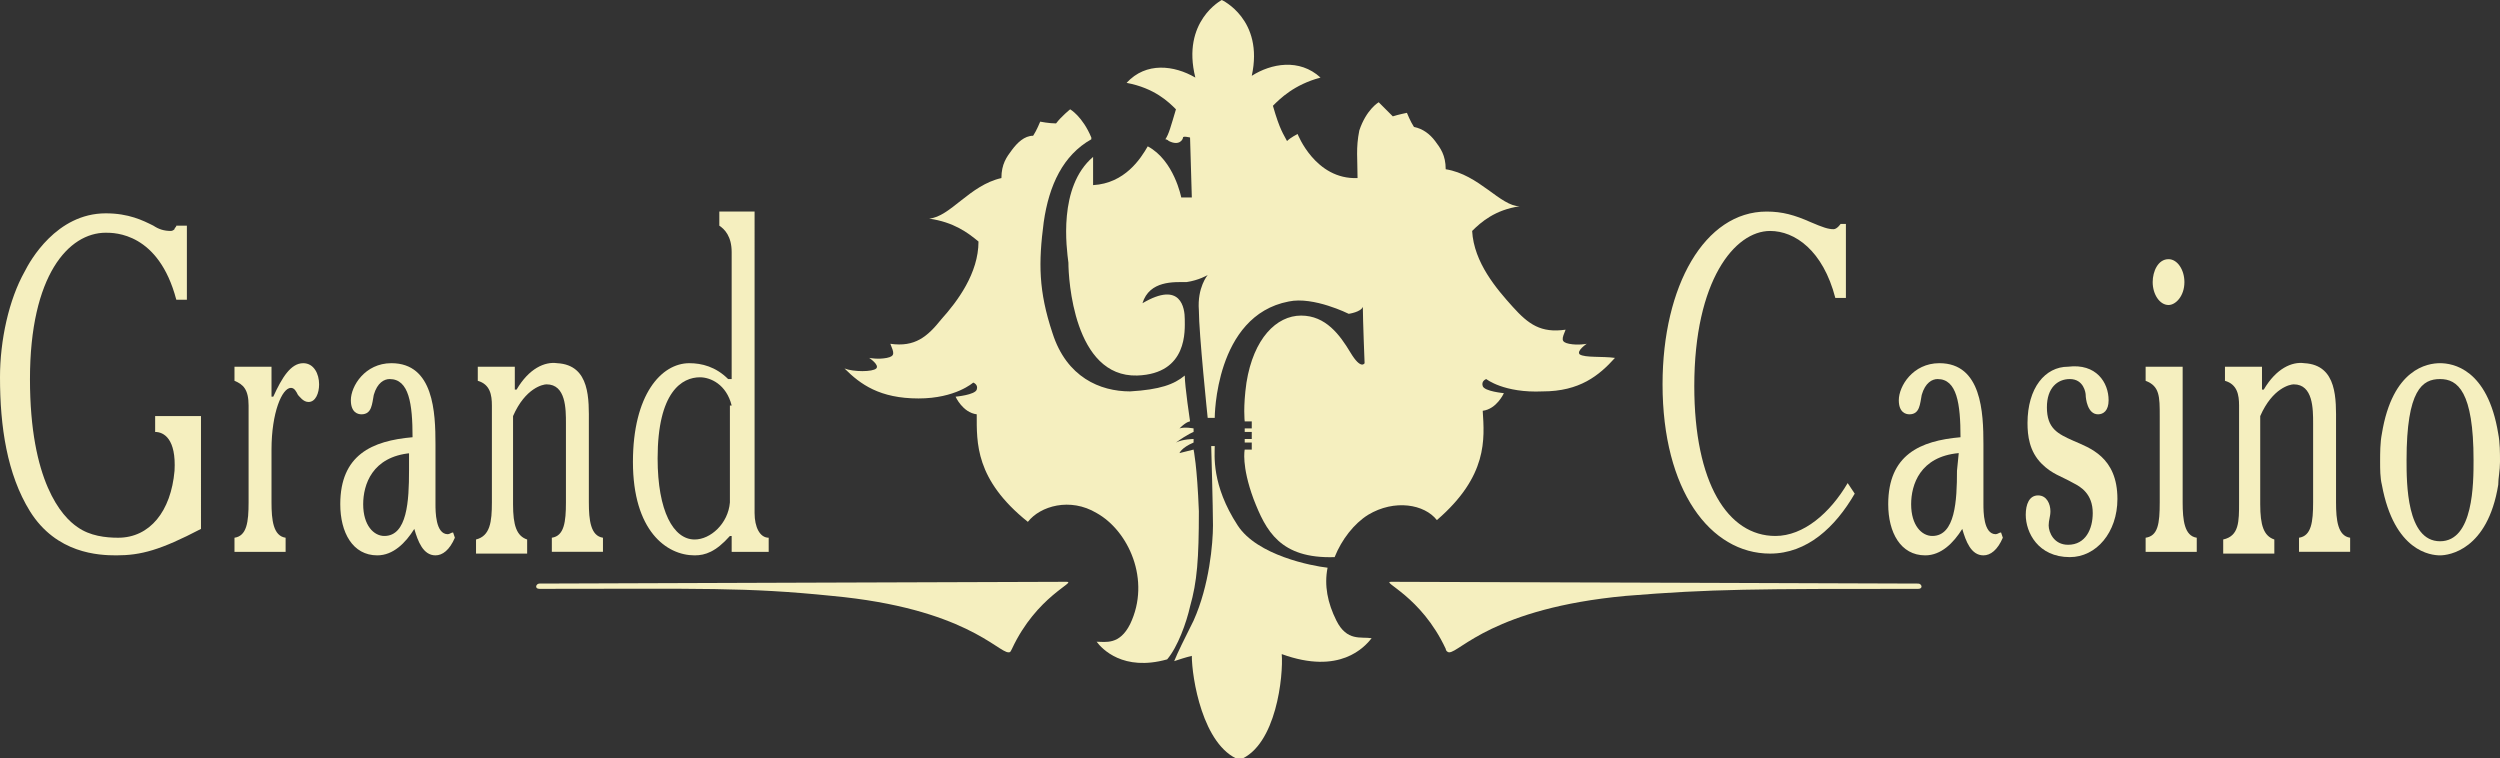<?xml version="1.0" encoding="utf-8"?>
<!-- Generator: Adobe Illustrator 20.1.0, SVG Export Plug-In . SVG Version: 6.00 Build 0)  -->
<svg version="1.1" id="Isolation_Mode" xmlns="http://www.w3.org/2000/svg" xmlns:xlink="http://www.w3.org/1999/xlink" x="0px"
	 y="0px" viewBox="0 0 141.8 43" style="enable-background:new 0 0 141.8 43;" xml:space="preserve">
<rect x="0" y="0" width="141.8" height="43" fill="#333333" stroke="none"/>
<style type="text/css">
	.st0{fill:#F5EFBF;}
</style>
<g>
	<g>
		<path class="st0" d="M75.8,35.2c-0.5-1-0.7-2-0.5-3c-0.9-0.1-4-0.7-5.1-2.4c-1.5-2.3-1.3-4-1.3-4.5c-0.2,0-0.2,0-0.2,0
			s0.1,3.5,0.1,4.5s-0.2,3.4-1.1,5.4c-0.5,1-0.9,1.8-1.1,2.3c0.3-0.1,0.6-0.2,1-0.3c0,1.2,0.6,5.1,2.7,5.9c2.1-0.8,2.5-4.8,2.4-6
			c3.3,1.2,4.7-0.4,5.1-0.9C77.2,36.1,76.4,36.4,75.8,35.2z"/>
		<path class="st0" d="M67.5,34.4C67.9,33,68,31.7,68,29c-0.1-2.6-0.3-3.5-0.3-3.5l-0.8,0.2c0,0,0.1-0.3,0.8-0.6c0-0.2,0-0.2,0-0.2
			s-0.6,0-1,0.2c0.7-0.5,1-0.6,1-0.6v-0.2c0,0-0.5-0.1-0.8,0c0.4-0.4,0.6-0.4,0.6-0.4s-0.3-2-0.3-2.6c-0.6,0.5-1.4,0.8-3.1,0.9
			c-1.7,0-3.6-0.8-4.4-3.3c-0.8-2.4-0.8-4-0.5-6.3c0.3-2.1,1.1-3.8,2.7-4.7V7.8c-0.5-1.2-1.2-1.6-1.2-1.6S60.2,6.6,59.9,7
			C59.5,7,59,6.9,59,6.9s-0.2,0.5-0.4,0.8c-0.5,0-0.9,0.4-1.2,0.8s-0.6,0.8-0.6,1.6c-1.8,0.4-2.9,2.2-4.1,2.3
			c1.4,0.2,2.2,0.8,2.8,1.3c0,1.8-1.2,3.4-2.1,4.4c-0.8,1-1.5,1.6-2.9,1.4c0.2,0.5,0.3,0.7-0.2,0.8c-0.5,0.1-1,0-1,0
			s0.6,0.4,0.4,0.6c-0.2,0.2-1.3,0.2-1.8,0c0.9,0.9,2,1.7,4.2,1.7c2.1,0,3.1-0.9,3.1-0.9s0.3,0.1,0.2,0.4s-1.2,0.4-1.2,0.4
			s0.4,0.9,1.2,1c0,1.6-0.1,3.7,2.9,6.1c0.7-0.9,2.4-1.4,3.9-0.5c1.8,1,3.1,3.8,1.9,6.3c-0.6,1.2-1.4,1-1.9,1c0.3,0.4,1.5,1.7,4,1
			C66.8,36.7,67.3,35.3,67.5,34.4z"/>
		<path class="st0" d="M89.6,20.1c-0.2-0.2,0.4-0.6,0.4-0.6s-0.5,0.1-1,0s-0.4-0.3-0.2-0.8c-1.4,0.2-2.1-0.3-3-1.3s-2.2-2.5-2.3-4.3
			c0.5-0.5,1.3-1.2,2.7-1.4c-1.1,0-2.3-1.8-4.2-2.1c0-0.8-0.3-1.2-0.6-1.6c-0.3-0.4-0.7-0.7-1.2-0.8c-0.2-0.3-0.4-0.8-0.4-0.8
			S79.3,6.5,79,6.6c-0.3-0.3-0.8-0.8-0.8-0.8s-0.7,0.4-1.1,1.6C76.9,8.4,77,9,77,10.1c-2.4,0.1-3.4-2.5-3.4-2.5S73.2,7.8,73,8
			c-0.2-0.4-0.4-0.6-0.8-2c0.4-0.4,1.2-1.2,2.7-1.6c-1.2-1.1-2.8-0.8-3.9-0.1C71.7,1.1,69.3,0,69.3,0S67,1.2,67.8,4.4
			c-1.2-0.7-2.8-0.9-3.9,0.3c1.6,0.3,2.4,1.1,2.8,1.5c-0.3,1-0.4,1.4-0.6,1.7c0.1,0,0.2,0.1,0.2,0.1c0.6,0.3,0.8-0.1,0.8-0.2
			s0.4,0,0.4,0l0.1,3.4H67c0,0-0.4-2.1-1.9-2.9c-0.4,0.7-1.3,2.1-3.1,2.2c0-0.7,0-1.1,0-1.6c-2,1.7-1.5,5.2-1.4,6
			c0,0.9,0.3,6.5,3.9,6.4c2.9-0.1,2.7-2.6,2.7-3.2s-0.2-2.2-2.4-0.9c0.4-1.3,1.8-1.2,2.5-1.2c0.7-0.1,1.2-0.4,1.2-0.4
			s-0.6,0.7-0.5,2c0,1.3,0.5,6.1,0.5,6.1h0.4c0,0,0-5.8,4.2-6.6c1.4-0.3,3.4,0.7,3.4,0.7s0.7-0.1,0.8-0.4c0,0.7,0.1,3.2,0.1,3.2
			S77.2,21,76.6,20c-0.6-1-1.4-2.1-2.8-2.1s-2.7,1.3-3.1,3.8c-0.2,1.4-0.1,2.2-0.1,2.2H71v0.4h-0.4v0.2H71v0.4h-0.4v0.2H71v0.4h-0.4
			c0,0-0.2,0.9,0.5,2.8c0.7,1.8,1.5,3.4,4.6,3.3c0.4-1,1.1-1.9,1.9-2.4c1.5-0.9,3.2-0.6,3.9,0.3c2.9-2.5,2.7-4.6,2.6-6.2
			c0.8-0.1,1.2-1,1.2-1s-1.1-0.1-1.2-0.4s0.2-0.4,0.2-0.4s1,0.8,3.2,0.7c2.1,0,3.2-0.9,4.1-1.9C90.9,20.2,89.9,20.3,89.6,20.1z"/>
	</g>
	<g>
		<g>
			<path class="st0" d="M10.6,17H10c-1-3.8-3.5-3.8-4-3.8c-2.1,0-4.3,2.4-4.3,8.3c0,5.8,1.8,7.8,2.7,8.4c0.7,0.5,1.6,0.6,2.3,0.6
				c1.8,0,3-1.5,3.2-3.8c0.1-1.8-0.6-2.2-1.1-2.2v-0.9h2.6V30c-2.3,1.2-3.4,1.5-4.8,1.5c-1,0-3.4-0.1-4.9-2.5
				C0.4,26.9,0,24.2,0,21.4c0-2.1,0.5-4.4,1.4-6c0.3-0.6,1.8-3.3,4.6-3.3c1.3,0,2.1,0.4,2.7,0.7c0.3,0.2,0.6,0.3,1,0.3
				c0.1,0,0.2-0.1,0.2-0.1c0-0.1,0.1-0.1,0.1-0.2h0.6V17z"/>
			<path class="st0" d="M15.4,20.8v1.7h0.1c0.5-1.1,1-1.9,1.7-1.9c0.6,0,0.9,0.6,0.9,1.2c0,0.5-0.2,1-0.6,1c-0.3,0-0.5-0.3-0.6-0.4
				c-0.1-0.2-0.2-0.4-0.4-0.4c-0.5,0-1.1,1.4-1.1,3.5v3c0,1,0.1,1.9,0.8,2v0.8h-2.9v-0.8c0.7-0.1,0.8-0.9,0.8-2V23
				c0-0.9-0.3-1.2-0.8-1.4v-0.8C13.3,20.8,15.4,20.8,15.4,20.8z"/>
			<path class="st0" d="M25.8,30.5c-0.3,0.7-0.7,1-1.1,1c-0.7,0-1-0.8-1.2-1.5l0,0c-0.5,0.8-1.2,1.5-2.1,1.5c-1.4,0-2.1-1.3-2.1-2.9
				c0-2.8,1.8-3.6,4.1-3.8c0-1.9-0.2-3.3-1.3-3.3c-0.3,0-0.7,0.2-0.9,0.9c-0.1,0.5-0.1,1.1-0.7,1.1c-0.2,0-0.6-0.1-0.6-0.8
				c0-0.8,0.8-2.1,2.3-2.1c2.4,0,2.5,2.8,2.5,4.6v3.4c0,0.4,0,1.7,0.7,1.7c0.1,0,0.2-0.1,0.3-0.1L25.8,30.5z M23.3,25.7
				c-2.2,0.2-2.7,1.8-2.7,2.9c0,1.2,0.6,1.8,1.2,1.8c1.3,0,1.4-2,1.4-3.7v-1H23.3z"/>
			<path class="st0" d="M27.9,28.5V23c0-0.6-0.1-1.2-0.8-1.4v-0.8h2.1v1.3h0.1c0.7-1.2,1.6-1.6,2.3-1.5c1.9,0.1,1.8,2.1,1.8,3.4v4.5
				c0,1,0.1,1.9,0.8,2v0.8h-2.9v-0.8c0.7-0.1,0.8-0.9,0.8-2V24c0-0.8,0-2.2-1.1-2.2c-0.2,0-1.2,0.2-1.9,1.8v5c0,1.2,0.2,1.8,0.8,2
				v0.8H27v-0.8C27.8,30.4,27.9,29.6,27.9,28.5z"/>
			<path class="st0" d="M42.8,29.1c0,0.8,0.3,1.4,0.8,1.4v0.8h-2.1v-0.9h-0.1c-0.8,0.9-1.4,1.1-2,1.1c-1.6,0-3.5-1.4-3.5-5.3
				c0-3.8,1.6-5.6,3.2-5.6c0.7,0,1.5,0.2,2.2,0.9h0.2v-7.2c0-0.9-0.4-1.3-0.7-1.5V12h2C42.8,12,42.8,29.1,42.8,29.1z M41.5,23
				c-0.3-1.2-1.2-1.6-1.8-1.6c-1,0-2.4,0.8-2.4,4.6c0,3,0.9,4.6,2.1,4.6c0.9,0,1.9-0.9,2-2.1V23H41.5z"/>
		</g>
		<g>
			<path class="st0" d="M104.1,16.9c-0.7-2.7-2.3-3.8-3.7-3.8c-2,0-4.3,2.8-4.3,8.8c0,5.5,1.9,8.5,4.6,8.5c1.6,0,3.1-1.3,4.1-3
				l0.4,0.6c-1.1,1.9-2.7,3.4-4.8,3.4c-3.4,0-6.1-3.6-6.1-9.6c0-5.6,2.4-9.8,5.9-9.8c0.9,0,1.6,0.2,2.5,0.6c0.7,0.3,1,0.4,1.3,0.4
				c0.2,0,0.4-0.3,0.4-0.3h0.3v4.2C104.7,16.9,104.1,16.9,104.1,16.9z"/>
			<path class="st0" d="M113.6,30.5c-0.3,0.7-0.7,1-1.1,1c-0.7,0-1-0.8-1.2-1.5l0,0c-0.5,0.8-1.2,1.5-2.1,1.5
				c-1.4,0-2.1-1.3-2.1-2.9c0-2.8,1.8-3.6,4.1-3.8c0-1.9-0.2-3.3-1.3-3.3c-0.3,0-0.7,0.2-0.9,0.9c-0.1,0.5-0.1,1.1-0.7,1.1
				c-0.2,0-0.6-0.1-0.6-0.8c0-0.8,0.8-2.1,2.3-2.1c2.4,0,2.5,2.8,2.5,4.6v3.4c0,0.4,0,1.7,0.7,1.7c0.1,0,0.2-0.1,0.3-0.1L113.6,30.5
				z M111.1,25.7c-2.2,0.2-2.7,1.8-2.7,2.9c0,1.2,0.6,1.8,1.2,1.8c1.3,0,1.4-2,1.4-3.7L111.1,25.7L111.1,25.7z"/>
			<path class="st0" d="M119.6,22.7c0,0.6-0.3,0.8-0.6,0.8c-0.6,0-0.7-0.9-0.7-1.1c0-0.1-0.1-0.9-0.9-0.9c-0.7,0-1.3,0.5-1.3,1.6
				c0,1.2,0.6,1.5,1.5,1.9s2.5,0.9,2.5,3.3c0,1.9-1.2,3.3-2.7,3.3c-1.8,0-2.5-1.4-2.5-2.4c0-0.6,0.2-1.1,0.7-1.1s0.7,0.5,0.7,0.9
				c0,0.3-0.1,0.5-0.1,0.8c0,0.4,0.3,1.1,1.1,1.1c1,0,1.4-0.9,1.4-1.8c0-1.1-0.7-1.5-1.1-1.7c-0.7-0.4-1.2-0.5-1.8-1.1
				c-0.7-0.7-0.8-1.6-0.8-2.3c0-2,1-3.2,2.3-3.2C118.9,20.6,119.6,21.7,119.6,22.7z"/>
			<path class="st0" d="M123.8,20.8v7.7c0,1,0.1,1.9,0.8,2v0.8h-2.9v-0.8c0.7-0.1,0.8-0.8,0.8-2v-4.9c0-1.1,0-1.7-0.8-2v-0.8
				C121.7,20.8,123.8,20.8,123.8,20.8z M123,14.7c0.5,0,0.9,0.6,0.9,1.3c0,0.8-0.5,1.3-0.9,1.3c-0.5,0-0.9-0.6-0.9-1.3
				C122.1,15.4,122.4,14.7,123,14.7z"/>
			<path class="st0" d="M127,28.5V23c0-0.6-0.1-1.2-0.8-1.4v-0.8h2.1v1.3h0.1c0.7-1.2,1.6-1.6,2.3-1.5c1.9,0.1,1.8,2.1,1.8,3.4v4.5
				c0,1,0.1,1.9,0.8,2v0.8h-2.9v-0.8c0.7-0.1,0.8-0.9,0.8-2V24c0-0.8,0-2.2-1.1-2.2c-0.2,0-1.2,0.2-1.9,1.8v5c0,1.2,0.2,1.8,0.8,2
				v0.8h-2.9v-0.8C127,30.4,127,29.6,127,28.5z"/>
			<path class="st0" d="M141.7,24.6c0.1,0.5,0.1,1.1,0.1,1.6s-0.1,0.9-0.1,1.3c-0.6,3.7-2.8,4-3.3,4s-2.6-0.2-3.3-4
				c-0.1-0.4-0.1-0.9-0.1-1.3c0-0.5,0-1.1,0.1-1.6c0.6-3.7,2.6-4,3.3-4C139.1,20.6,141.1,20.9,141.7,24.6z M136.5,26.1
				c0,1.3,0,4.6,1.9,4.6s1.9-3.3,1.9-4.6c0-3.9-0.9-4.6-1.9-4.6S136.5,22.1,136.5,26.1z"/>
		</g>
		<g>
			<path class="st0" d="M60.5,33c-2.1,0-28.1,0.1-29.9,0.1c-0.2,0-0.3,0.3,0,0.3c9.2,0,11.7-0.1,16.6,0.4c7.5,0.7,9.4,3.2,10,3.2
				c0.1,0,0.1,0,0.2-0.2C58.8,33.8,61.1,33,60.5,33L60.5,33z"/>
		</g>
		<g>
			<path class="st0" d="M78.9,33c-0.6,0,1.7,0.8,3.1,3.8c0,0.1,0.1,0.2,0.2,0.2c0.6,0,2.5-2.5,10-3.2c4.9-0.4,7.4-0.4,16.6-0.4
				c0.3,0,0.2-0.3,0-0.3C107,33.1,81,33,78.9,33L78.9,33z"/>
		</g>
	</g>
</g>
</svg>
